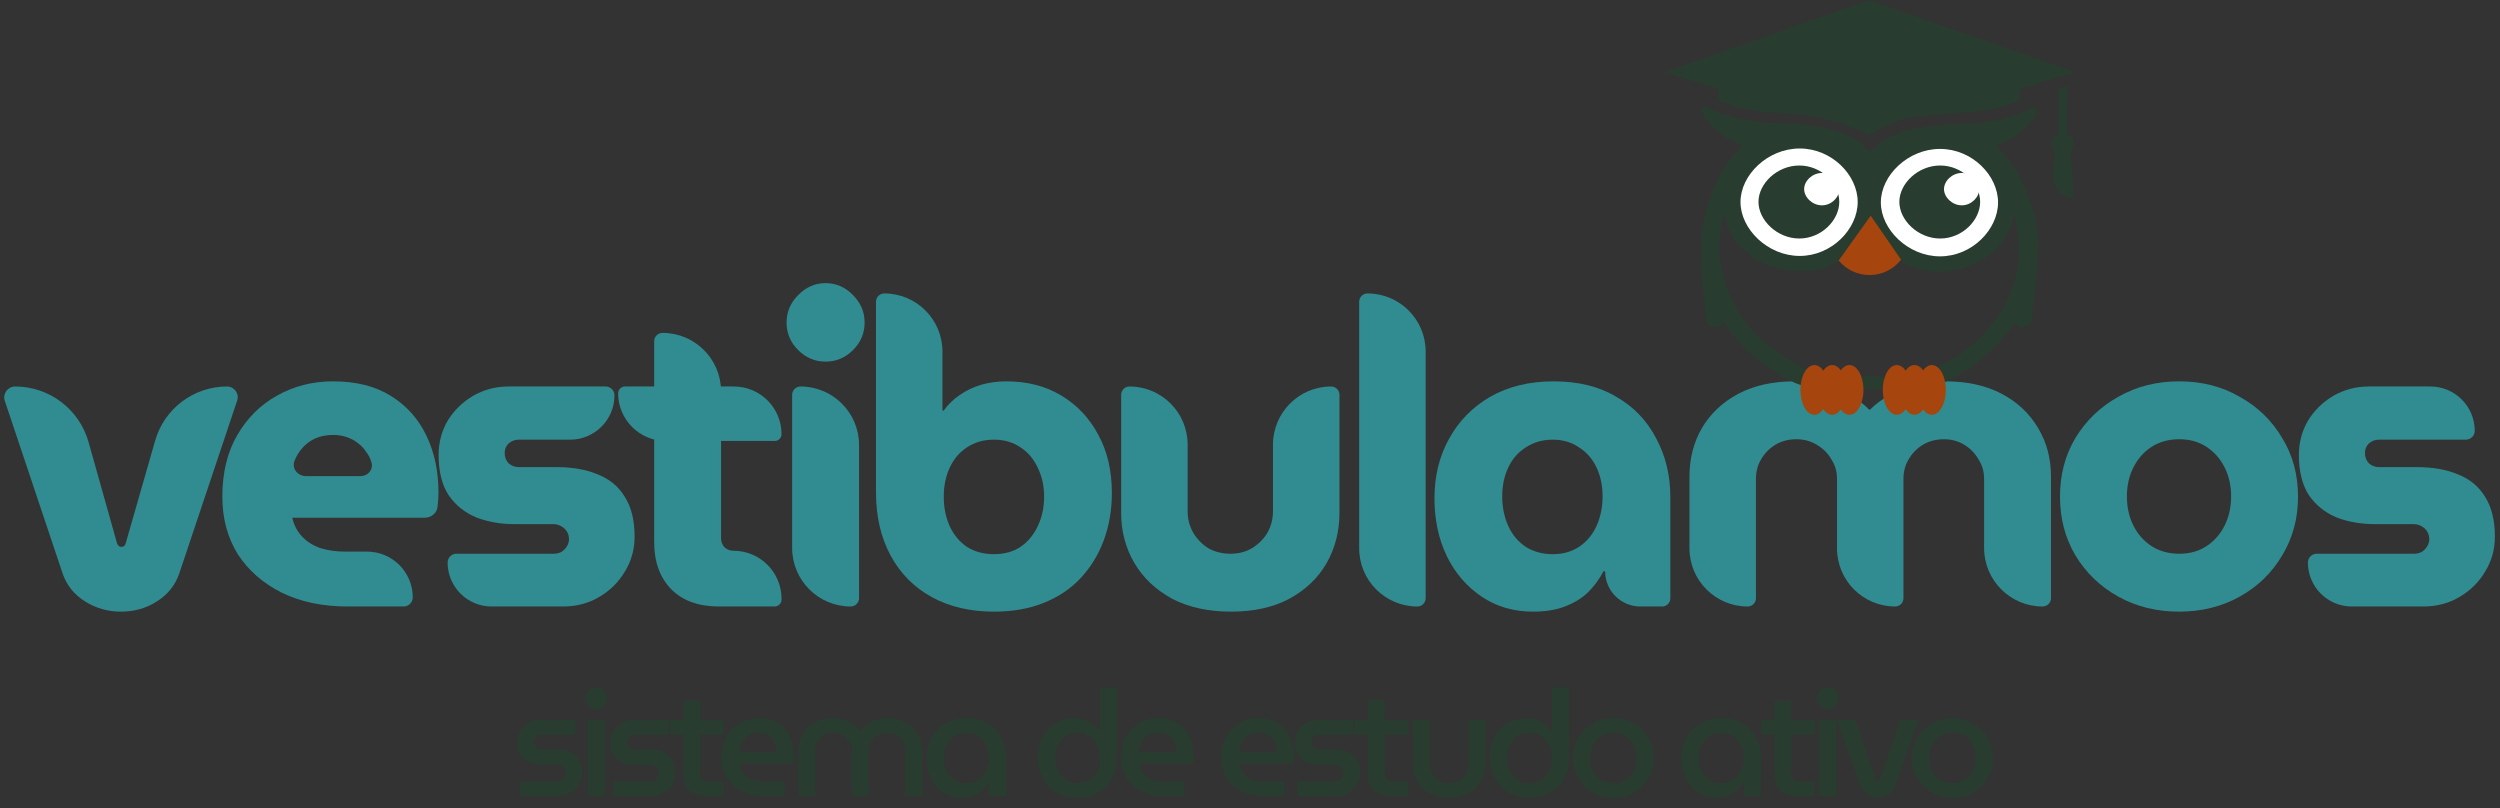 <svg width="201" height="65" viewBox="0 0 201 65" fill="none" xmlns="http://www.w3.org/2000/svg">
<rect x="0" y="0" width="201" height="65" fill="#333333" stroke="none"/>
<path d="M9.723 49.176C8.666 49.176 7.701 48.9 6.827 48.348C5.954 47.797 5.356 47.05 5.034 46.107L0.386 32.228C0.196 31.661 0.619 31.074 1.217 31.074V31.074C3.964 31.074 6.376 32.901 7.12 35.545L9.413 43.694C9.459 43.786 9.505 43.855 9.551 43.901C9.62 43.947 9.689 43.969 9.758 43.969C9.85 43.969 9.919 43.947 9.965 43.901C10.034 43.855 10.08 43.786 10.103 43.694L12.474 35.428C13.213 32.85 15.571 31.074 18.253 31.074V31.074C18.84 31.074 19.254 31.649 19.068 32.206L14.413 46.107C14.091 47.05 13.493 47.797 12.62 48.348C11.769 48.9 10.804 49.176 9.723 49.176Z" fill="#308C91"/>
<path d="M27.944 48.762C25.945 48.762 24.186 48.394 22.669 47.659C21.152 46.9 19.968 45.866 19.117 44.556C18.29 43.222 17.876 41.682 17.876 39.935C17.876 38.004 18.279 36.349 19.083 34.97C19.888 33.591 20.956 32.534 22.29 31.798C23.646 31.04 25.14 30.66 26.772 30.66C28.634 30.66 30.186 31.051 31.427 31.832C32.691 32.614 33.645 33.683 34.289 35.039C34.932 36.372 35.254 37.901 35.254 39.625C35.254 39.924 35.231 40.28 35.185 40.694V40.694C35.153 41.238 34.689 41.625 34.144 41.625H23.497C23.634 42.222 23.899 42.728 24.29 43.142C24.68 43.556 25.174 43.866 25.772 44.073C26.37 44.257 27.036 44.349 27.772 44.349H29.508C31.539 44.349 33.185 45.995 33.185 48.027V48.027C33.185 48.433 32.856 48.762 32.45 48.762H27.944ZM23.669 37.074C23.451 37.689 23.953 38.28 24.606 38.28H28.993C29.571 38.28 30.024 37.77 29.875 37.211V37.211C29.783 36.867 29.634 36.568 29.427 36.315C29.243 36.039 29.025 35.809 28.772 35.625C28.519 35.418 28.22 35.258 27.875 35.143C27.554 35.028 27.186 34.97 26.772 34.97C26.243 34.97 25.772 35.062 25.358 35.246C24.945 35.43 24.6 35.683 24.324 36.005C24.048 36.303 23.83 36.66 23.669 37.074V37.074Z" fill="#308C91"/>
<path d="M39.523 48.762C37.571 48.762 35.989 47.18 35.989 45.228V45.228C35.989 44.838 36.306 44.521 36.696 44.521H44.506C44.736 44.521 44.942 44.475 45.126 44.383C45.31 44.268 45.459 44.119 45.575 43.935C45.689 43.751 45.747 43.556 45.747 43.349C45.747 43.119 45.689 42.912 45.575 42.728C45.459 42.544 45.31 42.406 45.126 42.314C44.942 42.2 44.736 42.142 44.506 42.142H41.402C40.253 42.142 39.207 41.958 38.265 41.59C37.345 41.2 36.61 40.602 36.058 39.797C35.529 38.97 35.265 37.901 35.265 36.591C35.265 35.579 35.506 34.66 35.989 33.832C36.495 33.005 37.173 32.338 38.023 31.832C38.897 31.327 39.851 31.074 40.885 31.074H48.689C49.083 31.074 49.402 31.393 49.402 31.787V31.787C49.402 33.754 47.807 35.349 45.839 35.349H41.713C41.391 35.349 41.115 35.453 40.885 35.66C40.678 35.867 40.575 36.12 40.575 36.418C40.575 36.74 40.678 37.016 40.885 37.246C41.115 37.453 41.391 37.556 41.713 37.556H44.747C46.034 37.556 47.138 37.752 48.057 38.142C48.999 38.51 49.724 39.108 50.229 39.935C50.758 40.763 51.022 41.832 51.022 43.142C51.022 44.176 50.758 45.119 50.229 45.969C49.724 46.82 49.034 47.498 48.16 48.004C47.31 48.509 46.344 48.762 45.264 48.762H39.523Z" fill="#308C91"/>
<path d="M57.802 48.762C56.17 48.762 54.894 48.302 53.975 47.383C53.055 46.441 52.596 45.176 52.596 43.59V27.436C52.596 27.065 52.897 26.764 53.268 26.764V26.764C55.867 26.764 57.974 28.871 57.974 31.471V43.28C57.974 43.556 58.066 43.797 58.25 44.004C58.457 44.188 58.698 44.28 58.974 44.28V44.28C61.107 44.28 62.836 46.009 62.836 48.142V48.202C62.836 48.511 62.585 48.762 62.276 48.762H57.802ZM53.531 35.453C51.415 35.453 49.699 33.737 49.699 31.621V31.621C49.699 31.319 49.944 31.074 50.246 31.074H59.004C61.121 31.074 62.836 32.789 62.836 34.906V34.906C62.836 35.208 62.591 35.453 62.289 35.453H53.531Z" fill="#308C91"/>
<path d="M68.395 48.762C65.795 48.762 63.688 46.655 63.688 44.056V31.746C63.688 31.375 63.989 31.074 64.36 31.074V31.074C66.96 31.074 69.067 33.181 69.067 35.781V48.09C69.067 48.461 68.766 48.762 68.395 48.762V48.762ZM66.377 29.074C65.527 29.074 64.791 28.764 64.171 28.143C63.55 27.523 63.24 26.787 63.24 25.936C63.24 25.086 63.55 24.35 64.171 23.73C64.791 23.086 65.527 22.764 66.377 22.764C67.228 22.764 67.964 23.086 68.584 23.73C69.205 24.35 69.515 25.086 69.515 25.936C69.515 26.787 69.205 27.523 68.584 28.143C67.964 28.764 67.228 29.074 66.377 29.074Z" fill="#308C91"/>
<path d="M79.912 49.176C78.004 49.176 76.338 48.785 74.912 48.004C73.487 47.222 72.384 46.107 71.602 44.659C70.821 43.211 70.43 41.521 70.43 39.59V24.26C70.43 23.891 70.729 23.592 71.098 23.592V23.592C73.681 23.592 75.774 25.686 75.774 28.268V33.005H75.878C76.223 32.522 76.648 32.108 77.154 31.764C77.682 31.396 78.257 31.12 78.878 30.936C79.521 30.752 80.199 30.66 80.912 30.66C82.59 30.66 84.061 31.04 85.325 31.798C86.59 32.557 87.578 33.602 88.291 34.936C89.026 36.269 89.394 37.832 89.394 39.625C89.394 41.004 89.176 42.28 88.739 43.452C88.302 44.625 87.67 45.648 86.842 46.521C86.038 47.371 85.049 48.027 83.877 48.486C82.728 48.946 81.406 49.176 79.912 49.176ZM79.912 44.556C80.74 44.556 81.452 44.36 82.05 43.969C82.647 43.556 83.107 43.004 83.429 42.314C83.774 41.602 83.946 40.809 83.946 39.935C83.946 39.062 83.774 38.28 83.429 37.591C83.107 36.901 82.647 36.361 82.05 35.97C81.452 35.556 80.74 35.349 79.912 35.349C79.084 35.349 78.36 35.556 77.74 35.97C77.142 36.361 76.682 36.901 76.361 37.591C76.039 38.28 75.878 39.062 75.878 39.935C75.878 40.809 76.039 41.602 76.361 42.314C76.682 43.004 77.142 43.556 77.74 43.969C78.36 44.36 79.084 44.556 79.912 44.556Z" fill="#308C91"/>
<path d="M98.969 49.176C97.153 49.176 95.578 48.831 94.245 48.142C92.935 47.429 91.924 46.475 91.211 45.28C90.498 44.061 90.142 42.717 90.142 41.245V31.742C90.142 31.373 90.441 31.074 90.81 31.074V31.074C93.393 31.074 95.486 33.168 95.486 35.75V41.108C95.486 41.728 95.636 42.303 95.935 42.832C96.234 43.337 96.636 43.751 97.141 44.073C97.67 44.372 98.268 44.521 98.934 44.521C99.578 44.521 100.153 44.372 100.658 44.073C101.187 43.751 101.601 43.337 101.9 42.832C102.199 42.303 102.348 41.728 102.348 41.108V35.75C102.348 33.168 104.442 31.074 107.024 31.074V31.074C107.393 31.074 107.692 31.373 107.692 31.742V41.245C107.692 42.717 107.348 44.061 106.658 45.28C105.968 46.475 104.968 47.429 103.658 48.142C102.371 48.831 100.808 49.176 98.969 49.176Z" fill="#308C91"/>
<path d="M113.955 48.762C111.372 48.762 109.278 46.669 109.278 44.086V24.26C109.278 23.891 109.578 23.592 109.946 23.592V23.592C112.529 23.592 114.623 25.686 114.623 28.268V48.094C114.623 48.463 114.324 48.762 113.955 48.762V48.762Z" fill="#308C91"/>
<path d="M123.261 49.176C121.698 49.176 120.319 48.774 119.124 47.969C117.928 47.165 116.997 46.084 116.331 44.728C115.664 43.349 115.331 41.797 115.331 40.073C115.331 38.28 115.721 36.683 116.503 35.281C117.285 33.855 118.388 32.729 119.813 31.901C121.261 31.074 122.962 30.66 124.916 30.66C126.893 30.66 128.571 31.074 129.95 31.901C131.352 32.706 132.421 33.821 133.157 35.246C133.915 36.648 134.295 38.223 134.295 39.97V48.107C134.295 48.469 134.001 48.762 133.64 48.762H131.881C130.32 48.762 129.054 47.496 129.054 45.935V45.935H128.916C128.594 46.555 128.18 47.119 127.675 47.624C127.169 48.107 126.548 48.486 125.813 48.762C125.1 49.038 124.25 49.176 123.261 49.176ZM124.847 44.556C125.652 44.556 126.353 44.36 126.95 43.969C127.571 43.556 128.042 42.992 128.364 42.28C128.686 41.567 128.847 40.774 128.847 39.901C128.847 39.05 128.686 38.28 128.364 37.591C128.042 36.901 127.571 36.361 126.95 35.97C126.353 35.556 125.652 35.349 124.847 35.349C124.02 35.349 123.296 35.556 122.675 35.97C122.054 36.361 121.583 36.901 121.261 37.591C120.939 38.28 120.779 39.05 120.779 39.901C120.779 40.774 120.939 41.567 121.261 42.28C121.583 42.992 122.054 43.556 122.675 43.969C123.296 44.36 124.02 44.556 124.847 44.556Z" fill="#308C91"/>
<path d="M140.51 48.762C137.927 48.762 135.833 46.669 135.833 44.086V38.315C135.833 36.867 136.167 35.568 136.833 34.419C137.523 33.246 138.5 32.327 139.764 31.66C141.028 30.994 142.534 30.66 144.281 30.66C145.154 30.66 145.959 30.764 146.695 30.971C147.43 31.154 148.097 31.419 148.694 31.764C149.315 32.085 149.844 32.476 150.281 32.936H150.349C150.809 32.476 151.338 32.085 151.936 31.764C152.556 31.419 153.234 31.154 153.97 30.971C154.728 30.764 155.544 30.66 156.418 30.66C158.165 30.66 159.671 30.994 160.935 31.66C162.199 32.327 163.176 33.246 163.866 34.419C164.555 35.568 164.9 36.867 164.9 38.315V48.09C164.9 48.461 164.599 48.762 164.228 48.762V48.762C161.628 48.762 159.521 46.655 159.521 44.056V38.487C159.521 37.913 159.372 37.395 159.073 36.935C158.797 36.453 158.418 36.062 157.935 35.763C157.452 35.464 156.901 35.315 156.28 35.315C155.659 35.315 155.096 35.464 154.591 35.763C154.108 36.062 153.729 36.453 153.453 36.935C153.177 37.395 153.039 37.913 153.039 38.487V48.094C153.039 48.463 152.74 48.762 152.371 48.762V48.762C149.788 48.762 147.695 46.669 147.695 44.086V38.487C147.695 37.913 147.545 37.395 147.246 36.935C146.97 36.453 146.58 36.062 146.074 35.763C145.591 35.464 145.04 35.315 144.419 35.315C143.798 35.315 143.235 35.464 142.729 35.763C142.247 36.062 141.867 36.453 141.592 36.935C141.316 37.395 141.178 37.913 141.178 38.487V48.094C141.178 48.463 140.879 48.762 140.51 48.762V48.762Z" fill="#308C91"/>
<path d="M175.21 49.176C173.394 49.176 171.762 48.774 170.314 47.969C168.865 47.165 167.716 46.061 166.866 44.659C166.038 43.257 165.624 41.682 165.624 39.935C165.624 38.165 166.038 36.591 166.866 35.212C167.716 33.809 168.865 32.706 170.314 31.901C171.762 31.074 173.394 30.66 175.21 30.66C177.026 30.66 178.646 31.074 180.071 31.901C181.52 32.706 182.657 33.809 183.485 35.212C184.336 36.591 184.761 38.165 184.761 39.935C184.761 41.682 184.336 43.257 183.485 44.659C182.657 46.061 181.52 47.165 180.071 47.969C178.623 48.774 177.003 49.176 175.21 49.176ZM175.21 44.521C176.06 44.521 176.796 44.314 177.417 43.901C178.037 43.487 178.52 42.935 178.865 42.245C179.209 41.556 179.382 40.774 179.382 39.901C179.382 39.05 179.209 38.28 178.865 37.591C178.52 36.901 178.037 36.349 177.417 35.936C176.796 35.522 176.06 35.315 175.21 35.315C174.359 35.315 173.612 35.522 172.969 35.936C172.348 36.349 171.865 36.901 171.52 37.591C171.176 38.28 171.003 39.05 171.003 39.901C171.003 40.774 171.176 41.556 171.52 42.245C171.865 42.935 172.348 43.487 172.969 43.901C173.612 44.314 174.359 44.521 175.21 44.521Z" fill="#308C91"/>
<path d="M189.09 48.762C187.138 48.762 185.555 47.18 185.555 45.228V45.228C185.555 44.838 185.872 44.521 186.262 44.521H194.072C194.302 44.521 194.509 44.475 194.693 44.383C194.877 44.268 195.026 44.119 195.141 43.935C195.256 43.751 195.313 43.556 195.313 43.349C195.313 43.119 195.256 42.912 195.141 42.728C195.026 42.544 194.877 42.406 194.693 42.314C194.509 42.2 194.302 42.142 194.072 42.142H190.969C189.819 42.142 188.774 41.958 187.831 41.59C186.912 41.2 186.176 40.602 185.624 39.797C185.096 38.97 184.831 37.901 184.831 36.591C184.831 35.579 185.073 34.66 185.555 33.832C186.061 33.005 186.739 32.338 187.59 31.832C188.463 31.327 189.417 31.074 190.452 31.074H195.405C197.373 31.074 198.968 32.669 198.968 34.637V34.637C198.968 35.03 198.649 35.349 198.256 35.349H191.279C190.957 35.349 190.681 35.453 190.452 35.66C190.245 35.867 190.141 36.12 190.141 36.418C190.141 36.74 190.245 37.016 190.452 37.246C190.681 37.453 190.957 37.556 191.279 37.556H194.313C195.601 37.556 196.704 37.752 197.623 38.142C198.566 38.51 199.29 39.108 199.796 39.935C200.324 40.763 200.589 41.832 200.589 43.142C200.589 44.176 200.324 45.119 199.796 45.969C199.29 46.82 198.6 47.498 197.727 48.004C196.876 48.509 195.911 48.762 194.831 48.762H189.09Z" fill="#308C91"/>
<path d="M150.28 0L166.875 5.803L150.28 6.203L133.814 5.803L150.28 0Z" fill="#283C30"/>
<path d="M150.279 10.839L151.556 10.166C151.969 9.948 152.403 9.774 152.852 9.647V9.647C153.579 9.442 154.326 9.312 155.08 9.261L156.904 9.138L158.48 9.005L159.96 8.838L160.454 8.715C161.109 8.553 161.751 8.337 162.372 8.071V8.071V7.204L162.886 7.004L166.874 5.803H133.819L138.187 7.17V8.104L139.12 8.438V8.438C139.805 8.659 140.508 8.816 141.222 8.906L142.272 9.038L145.005 9.205V9.205C146.756 9.492 148.46 10.011 150.075 10.746L150.279 10.839Z" fill="#283C30"/>
<path d="M150.32 12.173L150.449 17.476L148.358 20.71L147.908 20.977L147.102 21.368C146.636 21.595 146.131 21.731 145.614 21.769V21.769C145.236 21.797 144.856 21.797 144.477 21.77L143.663 21.711L143.141 21.608C142.697 21.521 142.264 21.387 141.848 21.208L141.782 21.179C141.472 21.045 141.182 20.87 140.919 20.658L140.359 20.206C139.844 19.791 139.421 19.274 139.115 18.688V18.688C138.996 18.458 138.899 18.217 138.828 17.969L138.582 17.109L137.81 14.974L138.324 13.974L138.335 13.955C138.734 13.28 139.2 12.646 139.724 12.063V12.063C139.799 11.981 139.879 11.904 139.966 11.835L140.125 11.706L139.189 11.255C138.617 10.98 138.101 10.602 137.666 10.14L137.154 9.597C137.035 9.47 136.944 9.32 136.888 9.155L136.81 8.929C136.715 8.655 137.035 8.427 137.263 8.604V8.604V8.604C137.969 8.959 138.708 9.243 139.47 9.453L139.9 9.571L141.669 9.838L143.325 9.922L144.981 10.005L146.557 10.239L147.009 10.344C147.754 10.517 148.471 10.799 149.135 11.179V11.179C149.281 11.263 149.418 11.363 149.544 11.475L150.32 12.173Z" fill="#283C30"/>
<path d="M150.308 12.206L150.437 17.476L152.315 20.627L152.752 21.011L153 21.137C153.833 21.559 154.746 21.8 155.679 21.845V21.845L156.665 21.796C156.907 21.784 157.147 21.746 157.382 21.684V21.684C157.896 21.547 158.395 21.36 158.873 21.125L159.377 20.877L159.841 20.563C160.088 20.395 160.32 20.204 160.531 19.992V19.992C160.851 19.672 161.12 19.305 161.33 18.904L161.651 18.293L161.669 18.246C161.813 17.866 161.924 17.475 162.001 17.077V17.077L162.766 14.973L162.256 13.987L162.246 13.97C161.85 13.304 161.389 12.679 160.869 12.104V12.104C160.795 12.023 160.716 11.948 160.63 11.88L160.472 11.752L161.403 11.306C161.967 11.036 162.477 10.665 162.907 10.211L163.415 9.674C163.533 9.549 163.623 9.4 163.68 9.238L163.756 9.018C163.85 8.747 163.534 8.521 163.308 8.696V8.696V8.696C162.608 9.045 161.876 9.326 161.122 9.532L160.695 9.649L158.942 9.912L157.301 9.994L155.66 10.076L154.099 10.306L153.685 10.402C152.924 10.578 152.193 10.864 151.515 11.251V11.251C151.39 11.322 151.271 11.404 151.161 11.496L150.308 12.206Z" fill="#283C30"/>
<path d="M150.404 17.342L152.848 20.877L152.789 20.948C151.501 22.504 149.116 22.502 147.831 20.944V20.944L150.404 17.342Z" fill="#A6450D"/>
<path d="M149.358 16.242C149.358 18.415 147.271 20.577 144.695 20.577C142.12 20.577 139.936 18.415 139.936 16.242C139.936 14.068 142.12 11.939 144.695 11.939C147.271 11.939 149.358 14.068 149.358 16.242Z" fill="white"/>
<path d="M147.878 16.23C147.878 17.707 146.439 19.176 144.663 19.176C142.888 19.176 141.382 17.707 141.382 16.23C141.382 14.753 142.888 13.307 144.663 13.307C146.439 13.307 147.878 14.753 147.878 16.23Z" fill="#283C30"/>
<path d="M147.883 15.203C147.883 15.857 147.256 16.509 146.482 16.509C145.709 16.509 145.053 15.857 145.053 15.203C145.053 14.548 145.709 13.907 146.482 13.907C147.256 13.907 147.883 14.548 147.883 15.203Z" fill="white"/>
<path d="M160.643 16.275C160.643 18.448 158.555 20.611 155.979 20.611C153.404 20.611 151.22 18.448 151.22 16.275C151.22 14.102 153.404 11.973 155.979 11.973C158.555 11.973 160.643 14.102 160.643 16.275Z" fill="white"/>
<path d="M159.204 16.23C159.204 17.707 157.765 19.177 155.989 19.177C154.214 19.177 152.708 17.707 152.708 16.23C152.708 14.753 154.214 13.307 155.989 13.307C157.765 13.307 159.204 14.753 159.204 16.23Z" fill="#283C30"/>
<path d="M159.128 15.203C159.128 15.857 158.501 16.508 157.727 16.508C156.954 16.508 156.298 15.857 156.298 15.203C156.298 14.548 156.954 13.907 157.727 13.907C158.501 13.907 159.128 14.548 159.128 15.203Z" fill="white"/>
<path d="M162.732 14.941L163.247 16.175L163.568 17.309V17.309C163.761 18.084 163.858 18.88 163.858 19.679V20.21L163.729 22.311L163.504 24.346L163.357 25.702C163.28 26.422 162.288 26.555 162.025 25.88V25.88L161.853 26.131C161.496 26.652 161.102 27.147 160.673 27.611V27.611C160.117 28.212 159.506 28.759 158.848 29.245L158.826 29.261C158.237 29.697 157.612 30.082 156.959 30.414L156.3 30.749L154.982 31.283H145.623L144.305 30.782L143.083 30.149L141.764 29.248L141.518 29.061C140.869 28.564 140.262 28.013 139.706 27.414V27.414L138.548 25.88V25.88C138.291 26.56 137.295 26.44 137.206 25.719L137.037 24.346L136.747 21.578V19.61V19.61C136.854 18.259 137.134 16.928 137.581 15.649L137.841 14.908L138.644 16.975L138.465 17.786C138.349 18.312 138.279 18.847 138.256 19.385V19.385C138.236 19.846 138.251 20.307 138.3 20.766L138.302 20.785C138.359 21.312 138.459 21.834 138.603 22.345L138.837 23.178L139.093 23.761C139.351 24.35 139.664 24.912 140.029 25.442V25.442C140.413 25.999 140.852 26.517 141.339 26.987L141.989 27.614L142.069 27.677C143 28.412 143.996 29.06 145.044 29.615V29.615L145.572 29.808C146.372 30.099 147.216 30.249 148.067 30.249V30.249H152.393C153.319 30.249 154.238 30.091 155.11 29.782V29.782V29.782C155.86 29.471 156.585 29.105 157.281 28.688L157.458 28.581L158.744 27.581L159.58 26.747V26.747C160.116 26.125 160.605 25.465 161.044 24.772L161.124 24.646L161.639 23.579L161.891 22.811C162.065 22.279 162.185 21.731 162.248 21.175V21.175C162.313 20.6 162.318 20.02 162.261 19.445L162.025 17.042L162.732 14.941Z" fill="#283C30"/>
<path d="M166.734 11.4C166.744 11.47 166.743 11.541 166.732 11.612L166.725 11.655C166.72 11.689 166.712 11.723 166.701 11.755L166.681 11.818C166.662 11.876 166.631 11.929 166.588 11.973V11.973V11.973C166.506 12.08 166.468 12.215 166.482 12.349L166.492 12.44L166.556 13.14L166.62 13.941L166.749 15.908V15.908C165.757 15.908 164.973 15.069 165.04 14.079L165.045 14.007L165.109 13.14L165.173 12.44L165.181 12.37C165.196 12.224 165.147 12.079 165.045 11.973V11.973V11.973C165.002 11.929 164.971 11.876 164.952 11.818L164.932 11.755C164.921 11.723 164.913 11.689 164.908 11.655L164.901 11.612C164.89 11.541 164.889 11.47 164.898 11.4L164.9 11.388C164.911 11.312 164.935 11.238 164.971 11.169V11.169C165.04 11.042 165.149 10.94 165.281 10.882L165.302 10.872V10.872C165.417 10.832 165.494 10.723 165.493 10.601L165.464 7.346C165.463 7.239 165.526 7.143 165.624 7.101L166.235 6.837L166.143 10.601C166.14 10.723 166.216 10.832 166.331 10.872V10.872L166.352 10.882C166.484 10.94 166.593 11.042 166.662 11.169V11.169C166.698 11.238 166.722 11.312 166.733 11.388L166.734 11.4Z" fill="#283C30"/>
<ellipse cx="145.878" cy="31.349" rx="1.126" ry="2.001" fill="#A6450D"/>
<ellipse cx="147.305" cy="31.349" rx="1.126" ry="2.001" fill="#A6450D"/>
<ellipse cx="148.697" cy="31.349" rx="1.126" ry="2.001" fill="#A6450D"/>
<ellipse cx="152.502" cy="31.349" rx="1.126" ry="2.001" fill="#A6450D"/>
<ellipse cx="153.924" cy="31.349" rx="1.126" ry="2.001" fill="#A6450D"/>
<ellipse cx="155.32" cy="31.349" rx="1.126" ry="2.001" fill="#A6450D"/>
<path d="M41.804 64V62.824H44.756C44.9 62.824 45.024 62.792 45.128 62.728C45.24 62.664 45.324 62.58 45.38 62.476C45.444 62.372 45.476 62.264 45.476 62.152C45.476 62.024 45.448 61.912 45.392 61.816C45.336 61.72 45.256 61.644 45.152 61.588C45.048 61.524 44.928 61.492 44.792 61.492H43.592C43.2 61.492 42.852 61.428 42.548 61.3C42.244 61.172 42.004 60.976 41.828 60.712C41.652 60.44 41.564 60.1 41.564 59.692C41.564 59.364 41.644 59.064 41.804 58.792C41.972 58.52 42.196 58.3 42.476 58.132C42.756 57.964 43.072 57.88 43.424 57.88H46.268V59.056H43.556C43.372 59.056 43.22 59.116 43.1 59.236C42.98 59.348 42.92 59.488 42.92 59.656C42.92 59.816 42.98 59.956 43.1 60.076C43.22 60.196 43.38 60.256 43.58 60.256H44.744C45.184 60.256 45.56 60.324 45.872 60.46C46.184 60.596 46.42 60.8 46.58 61.072C46.748 61.344 46.832 61.688 46.832 62.104C46.832 62.44 46.748 62.756 46.58 63.052C46.412 63.34 46.18 63.572 45.884 63.748C45.596 63.916 45.268 64 44.9 64H41.804ZM47.243 64V57.88H48.623V64H47.243ZM47.927 57.028C47.687 57.028 47.479 56.94 47.303 56.764C47.127 56.588 47.039 56.38 47.039 56.14C47.039 55.9 47.127 55.692 47.303 55.516C47.479 55.34 47.687 55.252 47.927 55.252C48.175 55.252 48.383 55.34 48.551 55.516C48.727 55.692 48.815 55.9 48.815 56.14C48.815 56.38 48.727 56.588 48.551 56.764C48.383 56.94 48.175 57.028 47.927 57.028ZM49.294 64V62.824H52.246C52.39 62.824 52.514 62.792 52.618 62.728C52.73 62.664 52.814 62.58 52.87 62.476C52.934 62.372 52.966 62.264 52.966 62.152C52.966 62.024 52.938 61.912 52.882 61.816C52.826 61.72 52.746 61.644 52.642 61.588C52.538 61.524 52.418 61.492 52.282 61.492H51.082C50.69 61.492 50.342 61.428 50.038 61.3C49.734 61.172 49.494 60.976 49.318 60.712C49.142 60.44 49.054 60.1 49.054 59.692C49.054 59.364 49.134 59.064 49.294 58.792C49.462 58.52 49.686 58.3 49.966 58.132C50.246 57.964 50.562 57.88 50.914 57.88H53.758V59.056H51.046C50.862 59.056 50.71 59.116 50.59 59.236C50.47 59.348 50.41 59.488 50.41 59.656C50.41 59.816 50.47 59.956 50.59 60.076C50.71 60.196 50.87 60.256 51.07 60.256H52.234C52.674 60.256 53.05 60.324 53.362 60.46C53.674 60.596 53.91 60.8 54.07 61.072C54.238 61.344 54.322 61.688 54.322 62.104C54.322 62.44 54.238 62.756 54.07 63.052C53.902 63.34 53.67 63.572 53.374 63.748C53.086 63.916 52.758 64 52.39 64H49.294ZM56.669 64C56.125 64 55.697 63.844 55.385 63.532C55.081 63.22 54.929 62.796 54.929 62.26V56.344H56.297V62.2C56.297 62.384 56.353 62.536 56.465 62.656C56.577 62.768 56.725 62.824 56.909 62.824H58.193V64H56.669ZM53.873 59.056V57.88H58.205V59.056H53.873ZM61.428 64C60.74 64 60.136 63.872 59.616 63.616C59.104 63.352 58.704 62.992 58.416 62.536C58.128 62.072 57.984 61.54 57.984 60.94C57.984 60.308 58.112 59.752 58.368 59.272C58.624 58.792 58.976 58.416 59.424 58.144C59.872 57.872 60.388 57.736 60.972 57.736C61.628 57.736 62.168 57.876 62.592 58.156C63.016 58.436 63.328 58.812 63.528 59.284C63.736 59.756 63.84 60.284 63.84 60.868C63.84 60.948 63.836 61.04 63.828 61.144C63.82 61.248 63.808 61.328 63.792 61.384H59.448C59.496 61.704 59.612 61.972 59.796 62.188C59.98 62.396 60.212 62.556 60.492 62.668C60.772 62.772 61.084 62.824 61.428 62.824H63.072V64H61.428ZM59.436 60.448H62.46C62.452 60.296 62.428 60.144 62.388 59.992C62.356 59.84 62.3 59.696 62.22 59.56C62.148 59.424 62.052 59.308 61.932 59.212C61.82 59.108 61.684 59.028 61.524 58.972C61.364 58.908 61.18 58.876 60.972 58.876C60.732 58.876 60.52 58.924 60.336 59.02C60.152 59.108 59.996 59.228 59.868 59.38C59.74 59.524 59.64 59.692 59.568 59.884C59.504 60.068 59.46 60.256 59.436 60.448ZM64.169 64V60.34C64.169 59.868 64.281 59.436 64.505 59.044C64.729 58.644 65.053 58.328 65.477 58.096C65.901 57.856 66.409 57.736 67.001 57.736C67.289 57.736 67.565 57.772 67.829 57.844C68.093 57.916 68.337 58.032 68.561 58.192C68.793 58.344 68.989 58.536 69.149 58.768H69.161C69.321 58.536 69.513 58.344 69.737 58.192C69.969 58.032 70.217 57.916 70.481 57.844C70.753 57.772 71.033 57.736 71.321 57.736C71.921 57.736 72.429 57.856 72.845 58.096C73.269 58.328 73.593 58.644 73.817 59.044C74.041 59.436 74.153 59.868 74.153 60.34V64H72.785V60.34C72.785 60.076 72.717 59.836 72.581 59.62C72.453 59.404 72.281 59.232 72.065 59.104C71.849 58.976 71.601 58.912 71.321 58.912C71.049 58.912 70.801 58.976 70.577 59.104C70.353 59.232 70.173 59.404 70.037 59.62C69.909 59.836 69.845 60.076 69.845 60.34V64H68.477V60.34C68.477 60.076 68.409 59.836 68.273 59.62C68.137 59.404 67.957 59.232 67.733 59.104C67.517 58.976 67.273 58.912 67.001 58.912C66.729 58.912 66.481 58.976 66.257 59.104C66.041 59.232 65.865 59.404 65.729 59.62C65.601 59.836 65.537 60.076 65.537 60.34V64H64.169ZM77.329 64.144C76.745 64.144 76.241 64 75.817 63.712C75.393 63.424 75.065 63.04 74.833 62.56C74.609 62.072 74.497 61.536 74.497 60.952C74.497 60.344 74.625 59.8 74.881 59.32C75.145 58.832 75.517 58.448 75.997 58.168C76.485 57.88 77.065 57.736 77.737 57.736C78.401 57.736 78.965 57.88 79.429 58.168C79.901 58.448 80.261 58.832 80.509 59.32C80.765 59.8 80.893 60.336 80.893 60.928V64H79.513V62.86H79.489C79.369 63.084 79.213 63.296 79.021 63.496C78.829 63.688 78.593 63.844 78.313 63.964C78.033 64.084 77.705 64.144 77.329 64.144ZM77.701 62.968C78.061 62.968 78.373 62.88 78.637 62.704C78.909 62.52 79.121 62.276 79.273 61.972C79.425 61.66 79.497 61.312 79.489 60.928C79.489 60.544 79.417 60.204 79.273 59.908C79.129 59.604 78.925 59.364 78.661 59.188C78.397 59.004 78.081 58.912 77.713 58.912C77.329 58.912 77.001 59.004 76.729 59.188C76.457 59.364 76.249 59.604 76.105 59.908C75.961 60.212 75.889 60.556 75.889 60.94C75.889 61.316 75.961 61.66 76.105 61.972C76.249 62.276 76.453 62.52 76.717 62.704C76.989 62.88 77.317 62.968 77.701 62.968ZM86.644 64.144C86.156 64.144 85.712 64.068 85.312 63.916C84.92 63.756 84.584 63.528 84.304 63.232C84.032 62.936 83.82 62.588 83.668 62.188C83.524 61.78 83.452 61.332 83.452 60.844C83.452 60.22 83.576 59.676 83.824 59.212C84.08 58.748 84.432 58.388 84.88 58.132C85.328 57.868 85.84 57.736 86.416 57.736C86.704 57.736 86.976 57.78 87.232 57.868C87.488 57.956 87.72 58.08 87.928 58.24C88.136 58.4 88.304 58.588 88.432 58.804H88.444V55.24H89.824V60.868C89.824 61.54 89.688 62.124 89.416 62.62C89.152 63.108 88.78 63.484 88.3 63.748C87.828 64.012 87.276 64.144 86.644 64.144ZM86.644 62.968C86.996 62.968 87.304 62.884 87.568 62.716C87.84 62.54 88.052 62.3 88.204 61.996C88.356 61.692 88.432 61.34 88.432 60.94C88.432 60.54 88.356 60.188 88.204 59.884C88.052 59.58 87.84 59.344 87.568 59.176C87.304 59 86.992 58.912 86.632 58.912C86.288 58.912 85.98 59 85.708 59.176C85.436 59.352 85.224 59.592 85.072 59.896C84.92 60.2 84.844 60.548 84.844 60.94C84.844 61.34 84.92 61.692 85.072 61.996C85.224 62.3 85.436 62.54 85.708 62.716C85.988 62.884 86.3 62.968 86.644 62.968ZM93.565 64C92.877 64 92.273 63.872 91.753 63.616C91.241 63.352 90.841 62.992 90.553 62.536C90.265 62.072 90.121 61.54 90.121 60.94C90.121 60.308 90.249 59.752 90.505 59.272C90.761 58.792 91.113 58.416 91.561 58.144C92.009 57.872 92.525 57.736 93.109 57.736C93.765 57.736 94.305 57.876 94.729 58.156C95.153 58.436 95.465 58.812 95.665 59.284C95.873 59.756 95.977 60.284 95.977 60.868C95.977 60.948 95.973 61.04 95.965 61.144C95.957 61.248 95.945 61.328 95.929 61.384H91.585C91.633 61.704 91.749 61.972 91.933 62.188C92.117 62.396 92.349 62.556 92.629 62.668C92.909 62.772 93.221 62.824 93.565 62.824H95.209V64H93.565ZM91.573 60.448H94.597C94.589 60.296 94.565 60.144 94.525 59.992C94.493 59.84 94.437 59.696 94.357 59.56C94.285 59.424 94.189 59.308 94.069 59.212C93.957 59.108 93.821 59.028 93.661 58.972C93.501 58.908 93.317 58.876 93.109 58.876C92.869 58.876 92.657 58.924 92.473 59.02C92.289 59.108 92.133 59.228 92.005 59.38C91.877 59.524 91.777 59.692 91.705 59.884C91.641 60.068 91.597 60.256 91.573 60.448ZM101.618 64C100.93 64 100.326 63.872 99.806 63.616C99.294 63.352 98.894 62.992 98.606 62.536C98.318 62.072 98.174 61.54 98.174 60.94C98.174 60.308 98.302 59.752 98.558 59.272C98.814 58.792 99.166 58.416 99.614 58.144C100.062 57.872 100.578 57.736 101.162 57.736C101.818 57.736 102.358 57.876 102.782 58.156C103.206 58.436 103.518 58.812 103.718 59.284C103.926 59.756 104.03 60.284 104.03 60.868C104.03 60.948 104.026 61.04 104.018 61.144C104.01 61.248 103.998 61.328 103.982 61.384H99.638C99.686 61.704 99.802 61.972 99.986 62.188C100.17 62.396 100.402 62.556 100.682 62.668C100.962 62.772 101.274 62.824 101.618 62.824H103.262V64H101.618ZM99.626 60.448H102.65C102.642 60.296 102.618 60.144 102.578 59.992C102.546 59.84 102.49 59.696 102.41 59.56C102.338 59.424 102.242 59.308 102.122 59.212C102.01 59.108 101.874 59.028 101.714 58.972C101.554 58.908 101.37 58.876 101.162 58.876C100.922 58.876 100.71 58.924 100.526 59.02C100.342 59.108 100.186 59.228 100.058 59.38C99.93 59.524 99.83 59.692 99.758 59.884C99.694 60.068 99.65 60.256 99.626 60.448ZM104.335 64V62.824H107.287C107.431 62.824 107.555 62.792 107.659 62.728C107.771 62.664 107.855 62.58 107.911 62.476C107.975 62.372 108.007 62.264 108.007 62.152C108.007 62.024 107.979 61.912 107.923 61.816C107.867 61.72 107.787 61.644 107.683 61.588C107.579 61.524 107.459 61.492 107.323 61.492H106.123C105.731 61.492 105.383 61.428 105.079 61.3C104.775 61.172 104.535 60.976 104.359 60.712C104.183 60.44 104.095 60.1 104.095 59.692C104.095 59.364 104.175 59.064 104.335 58.792C104.503 58.52 104.727 58.3 105.007 58.132C105.287 57.964 105.603 57.88 105.955 57.88H108.799V59.056H106.087C105.903 59.056 105.751 59.116 105.631 59.236C105.511 59.348 105.451 59.488 105.451 59.656C105.451 59.816 105.511 59.956 105.631 60.076C105.751 60.196 105.911 60.256 106.111 60.256H107.275C107.715 60.256 108.091 60.324 108.403 60.46C108.715 60.596 108.951 60.8 109.111 61.072C109.279 61.344 109.363 61.688 109.363 62.104C109.363 62.44 109.279 62.756 109.111 63.052C108.943 63.34 108.711 63.572 108.415 63.748C108.127 63.916 107.799 64 107.431 64H104.335ZM111.71 64C111.166 64 110.738 63.844 110.426 63.532C110.122 63.22 109.97 62.796 109.97 62.26V56.344H111.338V62.2C111.338 62.384 111.394 62.536 111.506 62.656C111.618 62.768 111.766 62.824 111.95 62.824H113.234V64H111.71ZM108.914 59.056V57.88H113.246V59.056H108.914ZM116.511 64.144C115.919 64.144 115.403 64.028 114.963 63.796C114.523 63.556 114.183 63.228 113.943 62.812C113.703 62.396 113.583 61.928 113.583 61.408V57.88H114.963V61.396C114.963 61.708 115.031 61.984 115.167 62.224C115.311 62.456 115.499 62.64 115.731 62.776C115.971 62.904 116.231 62.968 116.511 62.968C116.791 62.968 117.047 62.904 117.279 62.776C117.519 62.64 117.707 62.456 117.843 62.224C117.987 61.984 118.059 61.708 118.059 61.396V57.88H119.439V61.408C119.439 61.928 119.315 62.396 119.067 62.812C118.827 63.228 118.487 63.556 118.047 63.796C117.615 64.028 117.103 64.144 116.511 64.144ZM122.979 64.144C122.491 64.144 122.047 64.068 121.647 63.916C121.255 63.756 120.919 63.528 120.639 63.232C120.367 62.936 120.155 62.588 120.003 62.188C119.859 61.78 119.787 61.332 119.787 60.844C119.787 60.22 119.911 59.676 120.159 59.212C120.415 58.748 120.767 58.388 121.215 58.132C121.663 57.868 122.175 57.736 122.751 57.736C123.039 57.736 123.311 57.78 123.567 57.868C123.823 57.956 124.055 58.08 124.263 58.24C124.471 58.4 124.639 58.588 124.767 58.804H124.779V55.24H126.159V60.868C126.159 61.54 126.023 62.124 125.751 62.62C125.487 63.108 125.115 63.484 124.635 63.748C124.163 64.012 123.611 64.144 122.979 64.144ZM122.979 62.968C123.331 62.968 123.639 62.884 123.903 62.716C124.175 62.54 124.387 62.3 124.539 61.996C124.691 61.692 124.767 61.34 124.767 60.94C124.767 60.54 124.691 60.188 124.539 59.884C124.387 59.58 124.175 59.344 123.903 59.176C123.639 59 123.327 58.912 122.967 58.912C122.623 58.912 122.315 59 122.043 59.176C121.771 59.352 121.559 59.592 121.407 59.896C121.255 60.2 121.179 60.548 121.179 60.94C121.179 61.34 121.255 61.692 121.407 61.996C121.559 62.3 121.771 62.54 122.043 62.716C122.323 62.884 122.635 62.968 122.979 62.968ZM129.72 64.144C129.088 64.144 128.528 64.004 128.04 63.724C127.552 63.436 127.164 63.052 126.876 62.572C126.596 62.084 126.456 61.54 126.456 60.94C126.456 60.34 126.596 59.8 126.876 59.32C127.164 58.832 127.552 58.448 128.04 58.168C128.528 57.88 129.088 57.736 129.72 57.736C130.344 57.736 130.9 57.88 131.388 58.168C131.876 58.448 132.26 58.828 132.54 59.308C132.828 59.788 132.972 60.332 132.972 60.94C132.972 61.54 132.828 62.084 132.54 62.572C132.26 63.052 131.876 63.436 131.388 63.724C130.9 64.004 130.344 64.144 129.72 64.144ZM129.72 62.968C130.096 62.968 130.424 62.88 130.704 62.704C130.984 62.52 131.2 62.276 131.352 61.972C131.504 61.668 131.58 61.324 131.58 60.94C131.58 60.564 131.504 60.224 131.352 59.92C131.2 59.608 130.984 59.364 130.704 59.188C130.424 59.004 130.096 58.912 129.72 58.912C129.336 58.912 129.004 59.004 128.724 59.188C128.452 59.364 128.236 59.604 128.076 59.908C127.924 60.212 127.848 60.556 127.848 60.94C127.848 61.316 127.924 61.66 128.076 61.972C128.236 62.276 128.452 62.52 128.724 62.704C129.004 62.88 129.336 62.968 129.72 62.968ZM138.02 64.144C137.436 64.144 136.932 64 136.508 63.712C136.084 63.424 135.756 63.04 135.524 62.56C135.3 62.072 135.188 61.536 135.188 60.952C135.188 60.344 135.316 59.8 135.572 59.32C135.836 58.832 136.208 58.448 136.688 58.168C137.176 57.88 137.756 57.736 138.428 57.736C139.092 57.736 139.656 57.88 140.12 58.168C140.592 58.448 140.952 58.832 141.2 59.32C141.456 59.8 141.584 60.336 141.584 60.928V64H140.204V62.86H140.18C140.06 63.084 139.904 63.296 139.712 63.496C139.52 63.688 139.284 63.844 139.004 63.964C138.724 64.084 138.396 64.144 138.02 64.144ZM138.392 62.968C138.752 62.968 139.064 62.88 139.328 62.704C139.6 62.52 139.812 62.276 139.964 61.972C140.116 61.66 140.188 61.312 140.18 60.928C140.18 60.544 140.108 60.204 139.964 59.908C139.82 59.604 139.616 59.364 139.352 59.188C139.088 59.004 138.772 58.912 138.404 58.912C138.02 58.912 137.692 59.004 137.42 59.188C137.148 59.364 136.94 59.604 136.796 59.908C136.652 60.212 136.58 60.556 136.58 60.94C136.58 61.316 136.652 61.66 136.796 61.972C136.94 62.276 137.144 62.52 137.408 62.704C137.68 62.88 138.008 62.968 138.392 62.968ZM144.388 64C143.844 64 143.416 63.844 143.104 63.532C142.8 63.22 142.648 62.796 142.648 62.26V56.344H144.016V62.2C144.016 62.384 144.072 62.536 144.184 62.656C144.296 62.768 144.444 62.824 144.628 62.824H145.912V64H144.388ZM141.592 59.056V57.88H145.924V59.056H141.592ZM146.261 64V57.88H147.641V64H146.261ZM146.945 57.028C146.705 57.028 146.497 56.94 146.321 56.764C146.145 56.588 146.057 56.38 146.057 56.14C146.057 55.9 146.145 55.692 146.321 55.516C146.497 55.34 146.705 55.252 146.945 55.252C147.193 55.252 147.401 55.34 147.569 55.516C147.745 55.692 147.833 55.9 147.833 56.14C147.833 56.38 147.745 56.588 147.569 56.764C147.401 56.94 147.193 57.028 146.945 57.028ZM150.964 64.144C150.644 64.144 150.356 64.056 150.1 63.88C149.852 63.704 149.672 63.468 149.56 63.172L147.688 57.88H149.188L150.784 62.632C150.808 62.688 150.836 62.728 150.868 62.752C150.9 62.776 150.936 62.788 150.976 62.788C151.016 62.788 151.052 62.776 151.084 62.752C151.124 62.728 151.152 62.688 151.168 62.632L152.776 57.88H154.252L152.368 63.172C152.264 63.468 152.084 63.704 151.828 63.88C151.572 64.056 151.284 64.144 150.964 64.144ZM156.983 64.144C156.351 64.144 155.791 64.004 155.303 63.724C154.815 63.436 154.427 63.052 154.139 62.572C153.859 62.084 153.719 61.54 153.719 60.94C153.719 60.34 153.859 59.8 154.139 59.32C154.427 58.832 154.815 58.448 155.303 58.168C155.791 57.88 156.351 57.736 156.983 57.736C157.607 57.736 158.163 57.88 158.651 58.168C159.139 58.448 159.523 58.828 159.803 59.308C160.091 59.788 160.235 60.332 160.235 60.94C160.235 61.54 160.091 62.084 159.803 62.572C159.523 63.052 159.139 63.436 158.651 63.724C158.163 64.004 157.607 64.144 156.983 64.144ZM156.983 62.968C157.359 62.968 157.687 62.88 157.967 62.704C158.247 62.52 158.463 62.276 158.615 61.972C158.767 61.668 158.843 61.324 158.843 60.94C158.843 60.564 158.767 60.224 158.615 59.92C158.463 59.608 158.247 59.364 157.967 59.188C157.687 59.004 157.359 58.912 156.983 58.912C156.599 58.912 156.267 59.004 155.987 59.188C155.715 59.364 155.499 59.604 155.339 59.908C155.187 60.212 155.111 60.556 155.111 60.94C155.111 61.316 155.187 61.66 155.339 61.972C155.499 62.276 155.715 62.52 155.987 62.704C156.267 62.88 156.599 62.968 156.983 62.968Z" fill="#283C30"/>
</svg>
